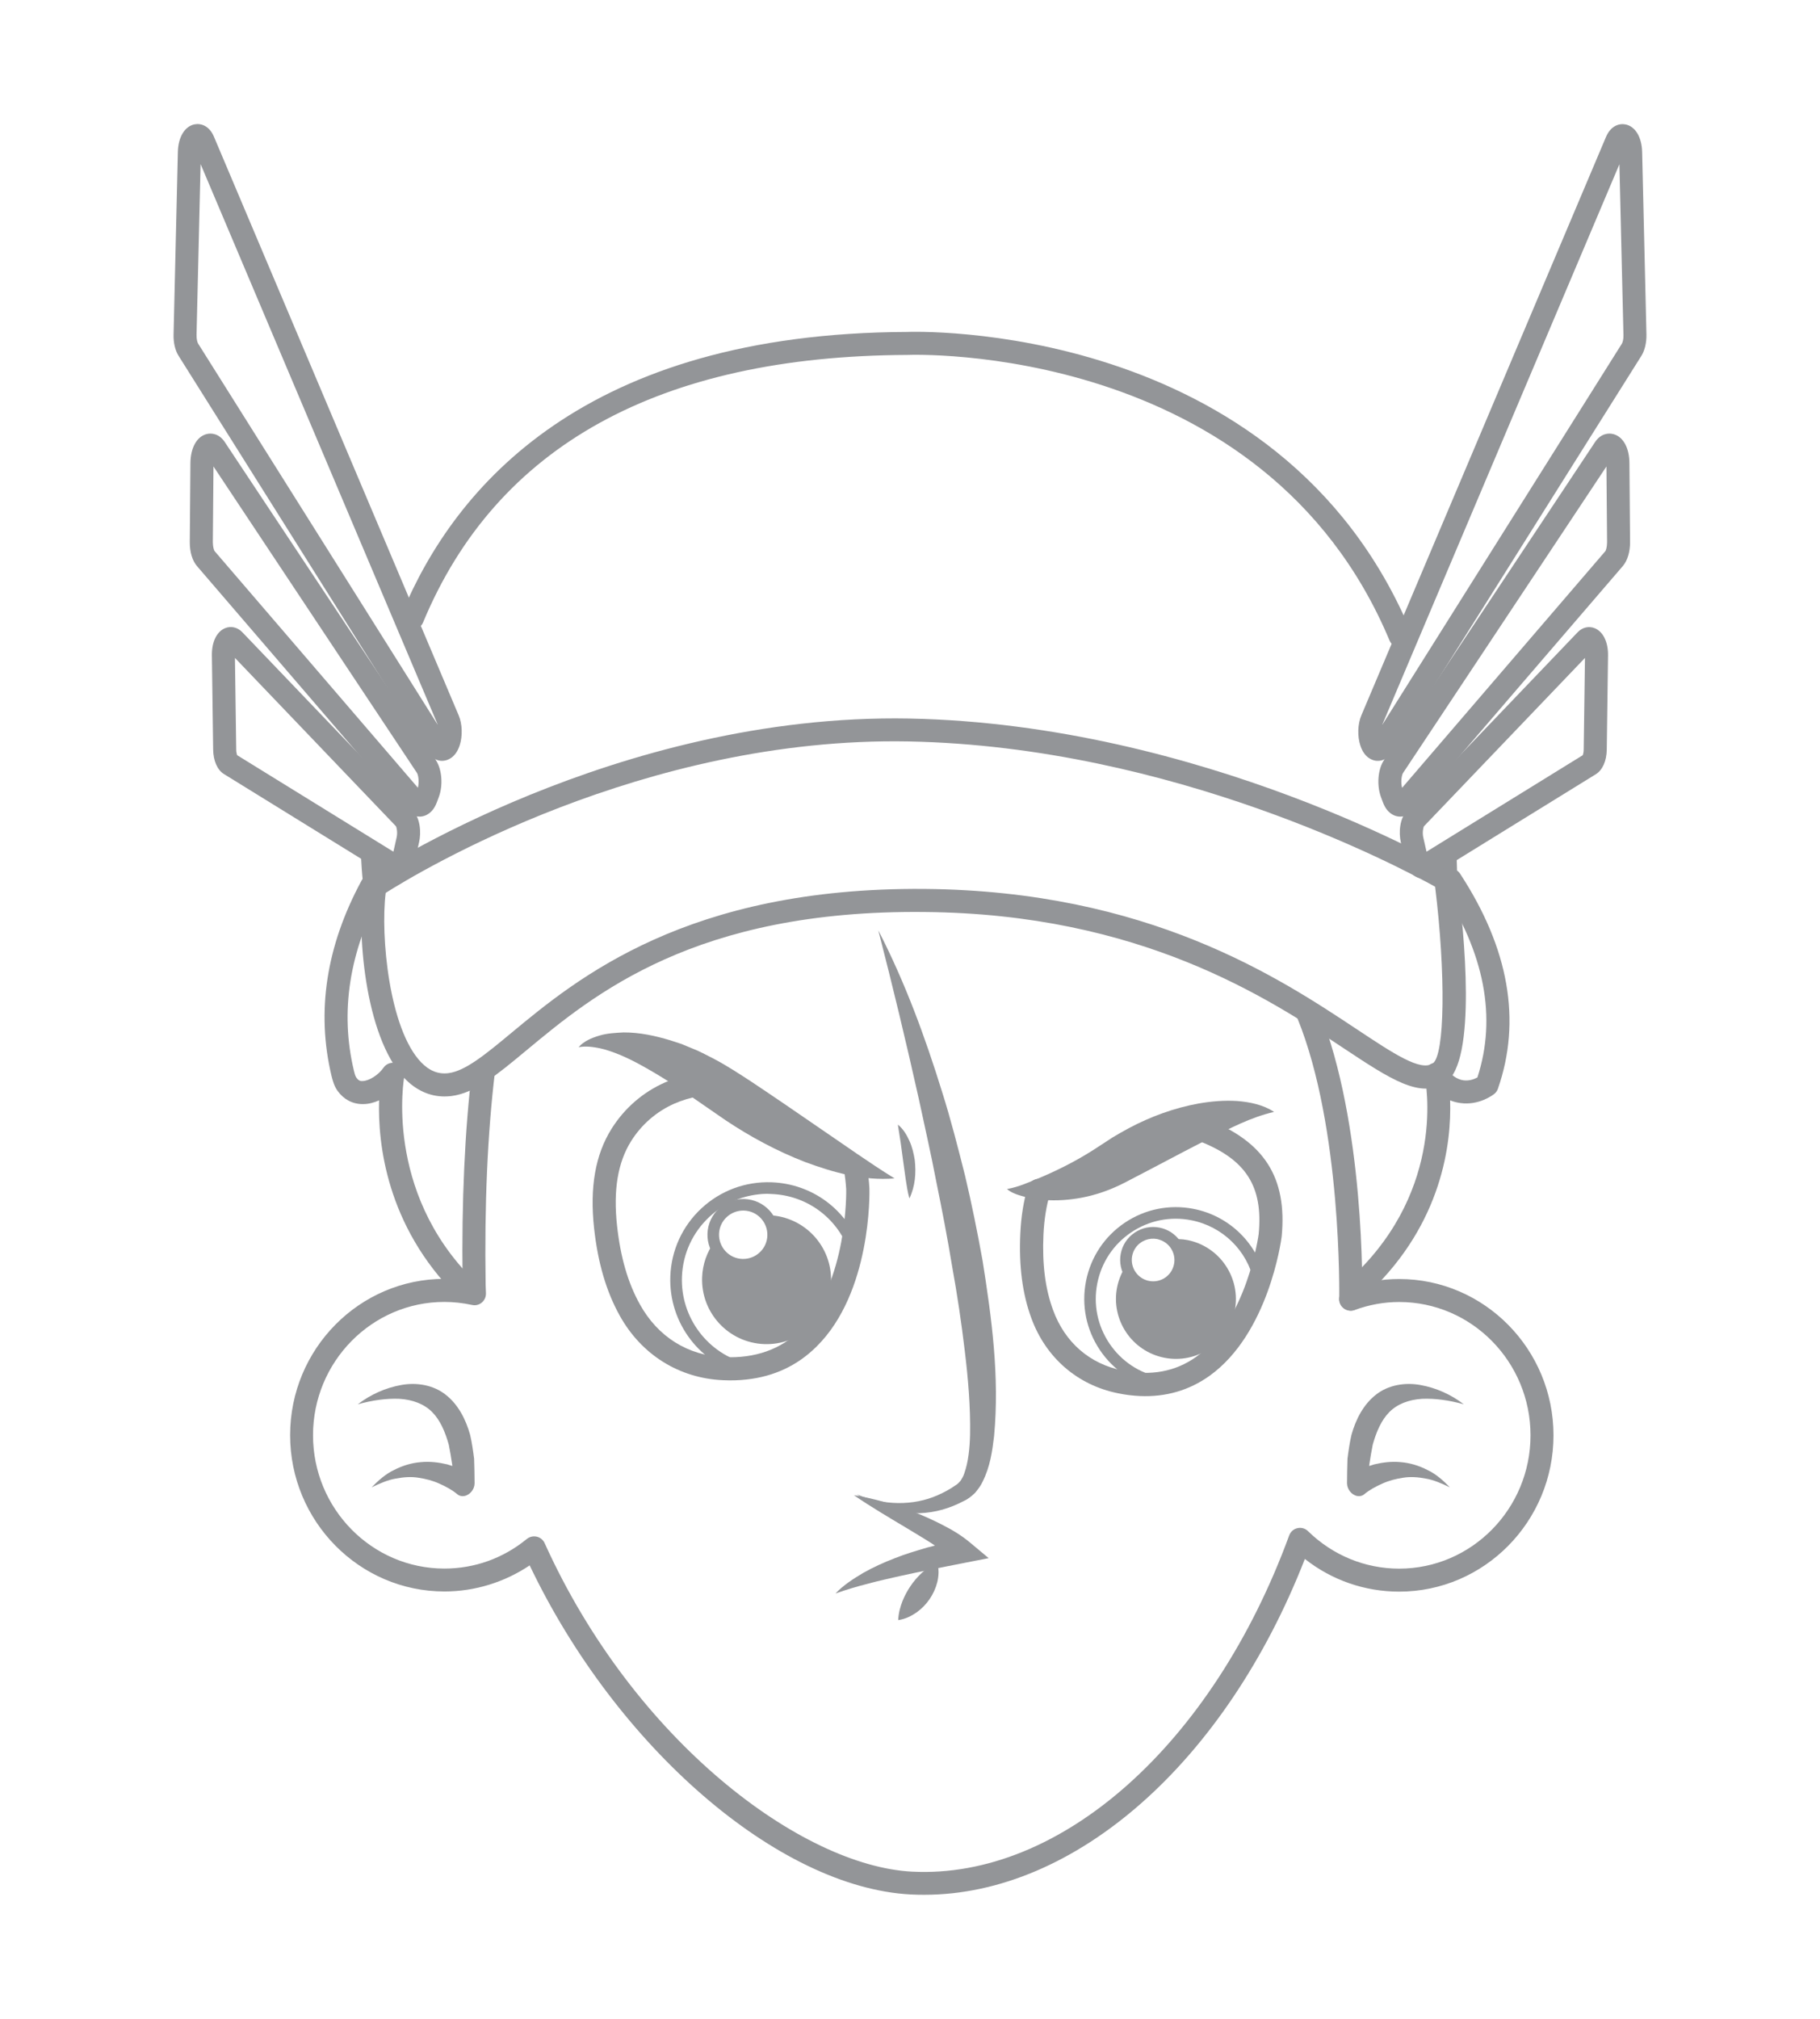<?xml version="1.0" encoding="utf-8"?>
<!-- Generator: Adobe Illustrator 24.0.2, SVG Export Plug-In . SVG Version: 6.00 Build 0)  -->
<svg version="1.1" id="Layer_1" xmlns="http://www.w3.org/2000/svg" xmlns:xlink="http://www.w3.org/1999/xlink" x="0px" y="0px"
	 viewBox="0 0 228.91 253.8" style="enable-background:new 0 0 228.91 253.8;" xml:space="preserve">
<style type="text/css">
	.st0{fill:#939598;}
</style>
<g>
	<path class="st0" d="M47.12,112.51c-0.73,0-1.35-0.54-1.44-1.28c-0.06-0.52-0.17-1.62-0.25-3.15c-0.04-0.8,0.57-1.48,1.37-1.52
		c0.79-0.05,1.48,0.57,1.52,1.37c0.07,1.45,0.18,2.48,0.23,2.96c0.09,0.79-0.48,1.51-1.27,1.6
		C47.24,112.51,47.18,112.51,47.12,112.51L47.12,112.51z"/>
	<path class="st0" d="M181.83,112.03c-0.79,0-1.44-0.64-1.45-1.43c-0.01-0.93-0.03-1.85-0.06-2.76c-0.03-0.8,0.6-1.47,1.39-1.5
		c0.8-0.02,1.47,0.59,1.5,1.39c0.03,0.93,0.06,1.88,0.06,2.83c0.01,0.8-0.63,1.45-1.43,1.46
		C181.84,112.03,181.84,112.03,181.83,112.03L181.83,112.03z"/>
	<path class="st0" d="M45,176.54c1.62-1.24,3.49-2.07,5.43-2.42c1.93-0.36,4.05-0.03,5.62,1.21c1.58,1.23,2.54,3.11,3.08,5.05
		c0.23,0.98,0.37,1.99,0.5,3c0.03,1.02,0.06,2.03,0.06,3.05l0,0.04c0,0.76-0.59,1.48-1.3,1.6c-0.34,0.06-0.65-0.03-0.88-0.23
		c-0.6-0.51-1.45-0.98-2.26-1.33c-0.82-0.38-1.71-0.6-2.62-0.74c-0.92-0.15-1.88-0.08-2.87,0.11c-1,0.17-1.99,0.61-3.02,1.1
		c0.82-0.84,1.76-1.69,2.84-2.19c1.06-0.55,2.22-0.89,3.35-0.98c1.14-0.11,2.25,0.03,3.31,0.28c1.07,0.3,2.01,0.69,3.01,1.34
		l-2.18,1.42c-0.09-0.9-0.13-1.8-0.19-2.7c-0.13-0.86-0.27-1.72-0.44-2.55c-0.45-1.59-1.06-3.05-2.08-4.08
		c-1.02-1.03-2.46-1.56-4.11-1.67C48.61,175.78,46.82,176.03,45,176.54L45,176.54z"/>
	<path class="st0" d="M184.11,176.54c-1.62-1.24-3.49-2.07-5.43-2.42c-1.93-0.36-4.05-0.03-5.62,1.21
		c-1.58,1.23-2.54,3.11-3.08,5.05c-0.23,0.98-0.37,1.99-0.5,3c-0.03,1.02-0.06,2.03-0.06,3.05v0.04c0.01,0.76,0.59,1.48,1.3,1.6
		c0.34,0.06,0.65-0.03,0.88-0.23c0.6-0.51,1.45-0.98,2.26-1.33c0.82-0.38,1.7-0.6,2.62-0.74c0.92-0.15,1.88-0.08,2.86,0.11
		c1,0.17,1.99,0.61,3.02,1.1c-0.82-0.84-1.75-1.69-2.84-2.19c-1.06-0.55-2.22-0.89-3.35-0.98c-1.14-0.11-2.25,0.03-3.31,0.28
		c-1.07,0.3-2.01,0.69-3.01,1.34l2.18,1.42c0.09-0.9,0.13-1.8,0.19-2.7c0.13-0.86,0.27-1.72,0.44-2.55
		c0.45-1.59,1.06-3.05,2.08-4.08c1.02-1.03,2.46-1.56,4.11-1.67C180.49,175.78,182.28,176.03,184.11,176.54L184.11,176.54z"/>
	<path class="st0" d="M116.24,238.2c-0.57,0-1.13-0.01-1.7-0.04c-16.68-0.88-37.03-18.54-47.92-41.37
		c-3.16,2.12-6.91,3.28-10.72,3.28c-10.7,0-19.41-8.82-19.41-19.65c0-10.84,8.71-19.65,19.41-19.65c0.76,0,1.52,0.05,2.28,0.14
		c-0.13-9.89,0.28-18.83,1.21-26.57c0.1-0.79,0.84-1.35,1.61-1.26c0.79,0.1,1.36,0.82,1.26,1.61c-0.94,7.77-1.34,16.78-1.18,26.78
		c0,0.2,0.01,0.4,0.02,0.6l0.02,0.52c0.01,0.45-0.18,0.87-0.52,1.16c-0.34,0.29-0.8,0.4-1.23,0.3c-1.16-0.25-2.33-0.38-3.48-0.38
		c-9.11,0-16.52,7.52-16.52,16.76c0,9.24,7.41,16.76,16.52,16.76c3.81,0,7.4-1.29,10.37-3.72c0.35-0.28,0.81-0.39,1.25-0.29
		c0.44,0.1,0.8,0.4,0.99,0.81c11.27,24.92,32.33,40.57,46.19,41.3c18.73,0.97,37.83-16,47.46-42.27c0.17-0.46,0.56-0.81,1.04-0.91
		c0.47-0.11,0.98,0.03,1.33,0.38c3.1,3.03,7.17,4.71,11.46,4.71c9.11,0,16.52-7.52,16.52-16.76c0-9.24-7.41-16.76-16.52-16.76
		c-1.9,0-3.78,0.34-5.6,1.01c-0.75,0.28-1.58-0.11-1.86-0.86c-0.28-0.75,0.11-1.58,0.86-1.86c2.14-0.79,4.36-1.18,6.6-1.18
		c10.7,0,19.41,8.82,19.41,19.65c0,10.83-8.71,19.65-19.41,19.65c-4.33,0-8.47-1.44-11.86-4.11
		C154.13,221.55,135.23,238.2,116.24,238.2L116.24,238.2z"/>
	<path class="st0" d="M171.23,162.87c-0.38,0-0.76-0.15-1.05-0.45c-0.55-0.58-0.53-1.49,0.05-2.04c11.7-11.11,9.08-24.47,8.97-25.03
		c-0.14-0.66,0.2-1.34,0.82-1.62c0.62-0.28,1.35-0.09,1.75,0.46c0.72,0.97,1.49,1.51,2.3,1.62c0.73,0.1,1.38-0.16,1.75-0.36
		c2.45-7.53,0.91-15.61-4.59-24.02c-0.44-0.67-0.25-1.57,0.42-2c0.67-0.44,1.57-0.25,2,0.42c6.13,9.37,7.73,18.46,4.75,27.02
		c-0.09,0.26-0.25,0.49-0.47,0.66c-0.19,0.15-1.93,1.46-4.24,1.14c-0.45-0.06-0.88-0.17-1.3-0.34c0.17,5.26-0.93,15.37-10.17,24.15
		C171.94,162.74,171.59,162.87,171.23,162.87L171.23,162.87z M187.04,136.39h0.01H187.04L187.04,136.39z"/>
	<path class="st0" d="M58.49,163.35c-0.37,0-0.74-0.14-1.02-0.42c-8.91-8.89-9.95-19.27-9.79-24.6c-0.64,0.29-1.33,0.47-2.02,0.47
		c-0.01,0-0.03,0-0.05,0c-1.27,0-2.38-0.59-3.15-1.66c-0.43-0.6-0.61-1.28-0.76-1.87c-1.94-8.09-0.67-16.35,3.77-24.56
		c0.38-0.7,1.26-0.96,1.96-0.59c0.7,0.38,0.96,1.26,0.58,1.96c-4.09,7.56-5.26,15.14-3.5,22.51c0.06,0.25,0.16,0.67,0.3,0.87
		c0.23,0.32,0.46,0.48,0.8,0.44c0.81-0.01,2.01-0.78,2.62-1.67c0.39-0.57,1.12-0.78,1.75-0.52c0.63,0.26,1,0.93,0.87,1.61
		c-0.03,0.14-2.58,14.35,8.66,25.56c0.57,0.56,0.57,1.48,0,2.05C59.24,163.21,58.86,163.35,58.49,163.35L58.49,163.35z"/>
	<path class="st0" d="M107.76,187.86c3.35,1.41,7.1,1.47,10.17,0.11c0.77-0.34,1.51-0.73,2.19-1.21c0.42-0.24,0.52-0.43,0.72-0.64
		c0.16-0.29,0.34-0.54,0.45-0.92c0.5-1.4,0.68-3.15,0.72-4.86c0.06-3.46-0.24-7.02-0.67-10.55c-0.42-3.54-0.95-7.08-1.59-10.61
		c-0.58-3.54-1.26-7.06-1.98-10.58c-0.67-3.53-1.48-7.04-2.23-10.56c-1.57-7.03-3.25-14.03-5.07-21.08
		c3.34,6.48,5.87,13.35,8.02,20.3c1.1,3.47,2,7.01,2.89,10.54c0.84,3.55,1.56,7.12,2.21,10.72c1.14,7.21,2.14,14.5,1.44,22.03
		c-0.23,1.88-0.48,3.79-1.44,5.71c-0.21,0.48-0.57,0.95-0.94,1.4c-0.43,0.43-1,0.86-1.4,1.02c-0.86,0.46-1.77,0.83-2.71,1.1
		C114.78,190.83,110.7,190.03,107.76,187.86L107.76,187.86z"/>
	<path class="st0" d="M169.89,164.75c-0.01,0-0.02,0-0.03,0c-0.8-0.02-1.43-0.68-1.42-1.48c0-0.21,0.36-21.46-5.25-35.24
		c-0.3-0.74,0.06-1.58,0.79-1.89c0.74-0.3,1.58,0.06,1.89,0.79c5.83,14.34,5.48,35.5,5.46,36.39
		C171.32,164.12,170.67,164.75,169.89,164.75L169.89,164.75z"/>
	<g>
		<path class="st0" d="M176.11,81.41c-0.57,0-1.1-0.33-1.34-0.89c-15.77-37.61-60.18-35.92-60.63-35.9
			c-31.22,0.12-51.7,11.44-60.93,33.63c-0.31,0.74-1.15,1.09-1.89,0.78c-0.74-0.31-1.09-1.15-0.78-1.89
			c6.68-16.07,23.13-35.25,63.53-35.41c0.4-0.02,46.83-1.78,63.37,37.67c0.31,0.74-0.04,1.58-0.78,1.89
			C176.49,81.38,176.3,81.41,176.11,81.41L176.11,81.41z"/>
		<path class="st0" d="M55.9,137.84c-1.86,0-3.58-0.78-5.02-2.28c-5.07-5.28-6.05-18.89-5.13-24.4c0.06-0.39,0.29-0.74,0.62-0.96
			c0.31-0.2,31.08-20.56,67.99-19.87c36.84,0.72,67.91,18.83,68.22,19.01c0.38,0.23,0.64,0.62,0.7,1.06
			c0.89,6.84,2.51,23.05-1.48,25.71c-3.12,2.08-6.95-0.46-12.75-4.3c-9.55-6.33-25.55-16.93-52.81-17.16
			c-28.8-0.29-41.58,10.38-50.05,17.41c-3.74,3.11-6.45,5.35-9.43,5.73C56.46,137.82,56.18,137.84,55.9,137.84L55.9,137.84z
			 M48.51,112.25c-0.67,5.42,0.44,17.13,4.46,21.3c1.03,1.07,2.15,1.52,3.43,1.36c2.14-0.27,4.7-2.39,7.94-5.08
			c8.26-6.85,22.12-18.31,51.93-18.08c28.12,0.24,44.56,11.13,54.38,17.64c4.66,3.09,8.02,5.32,9.55,4.3
			c1.53-1.02,1.65-11.3,0.3-22.22c-4.47-2.49-32.94-17.61-66.2-18.26C80.91,92.57,52.69,109.6,48.51,112.25L48.51,112.25z"/>
		<path class="st0" d="M55.61,95.65c-0.71,0-1.38-0.4-1.82-1.1L22.46,44.73c-0.43-0.68-0.66-1.66-0.63-2.69l0.54-22.93
			c0.04-1.88,0.87-3.24,2.11-3.48c0.8-0.15,1.85,0.18,2.43,1.56l30.78,72.74c0.46,1.08,0.51,2.61,0.12,3.79
			c-0.52,1.57-1.55,1.86-1.97,1.91C55.76,95.64,55.68,95.65,55.61,95.65L55.61,95.65z M25.23,20.63l-0.51,21.47
			c-0.01,0.55,0.11,0.95,0.19,1.08l30.15,47.94c-0.01-0.02-0.02-0.04-0.02-0.06L25.23,20.63L25.23,20.63z"/>
		<path class="st0" d="M52.78,102.66c-0.59,0-1.16-0.27-1.6-0.78l-26.4-30.71c-0.59-0.68-0.92-1.79-0.91-3.03l0.08-9.92
			c0.02-1.89,0.77-3.28,1.96-3.63c0.69-0.21,1.67-0.06,2.36,0.98l26.55,39.99c0.77,1.16,0.93,3.17,0.36,4.67l-0.24,0.64
			c-0.5,1.34-1.37,1.68-1.84,1.76C53.01,102.65,52.9,102.66,52.78,102.66L52.78,102.66z M52.19,100.01L52.19,100.01L52.19,100.01z
			 M26.85,58.64l-0.08,9.52c0,0.61,0.15,1.03,0.22,1.12l25.57,29.75c0.18-0.68,0.07-1.58-0.12-1.87l0,0L26.85,58.64L26.85,58.64z"/>
		<path class="st0" d="M49.96,110.43c-0.35,0-0.7-0.1-1.01-0.29L28.17,97.31c-0.83-0.51-1.34-1.66-1.36-3.08l-0.16-11.86
			c-0.02-1.67,0.61-2.97,1.66-3.4c0.74-0.31,1.57-0.11,2.16,0.5l21.45,22.41c0.94,0.98,1.07,2.76,0.79,4l-0.51,2.28
			c-0.24,1.05-0.77,1.8-1.51,2.11C50.46,110.38,50.21,110.43,49.96,110.43L49.96,110.43z M29.83,94.94l19.65,12.13l0.41-1.81
			c0.13-0.59,0.01-1.21-0.09-1.39L29.55,82.71l0.16,11.49C29.71,94.55,29.78,94.81,29.83,94.94L29.83,94.94z M49.83,103.89h0.01
			H49.83L49.83,103.89z M29.86,95L29.86,95L29.86,95z"/>
		<path class="st0" d="M173.3,95.65c-0.08,0-0.16,0-0.23-0.01c-0.42-0.05-1.46-0.34-1.97-1.91l0,0c-0.39-1.18-0.34-2.7,0.12-3.79
			l30.78-72.74c0.59-1.38,1.64-1.71,2.43-1.56c1.24,0.23,2.07,1.6,2.11,3.48l0.54,22.93c0.02,1.03-0.21,2.01-0.64,2.69l-31.33,49.81
			C174.68,95.25,174.01,95.65,173.3,95.65L173.3,95.65z M173.92,93.01h0.01H173.92L173.92,93.01z M203.68,20.65l-29.81,70.42
			c-0.01,0.02-0.02,0.04-0.02,0.06L204,43.19c0.08-0.13,0.21-0.54,0.19-1.08L203.68,20.65L203.68,20.65z"/>
		<path class="st0" d="M176.12,102.66c-0.11,0-0.23-0.01-0.34-0.03c-0.47-0.08-1.34-0.42-1.84-1.76l-0.24-0.64
			c-0.56-1.5-0.41-3.51,0.37-4.67l26.55-39.99c0.69-1.04,1.67-1.19,2.36-0.98c1.2,0.35,1.95,1.75,1.96,3.63l0.08,9.91
			c0.01,1.24-0.32,2.34-0.91,3.03l-26.4,30.71C177.29,102.39,176.72,102.66,176.12,102.66L176.12,102.66z M176.72,100.01
			L176.72,100.01L176.72,100.01z M202.05,58.64l-25.58,38.53l0,0c-0.19,0.29-0.31,1.19-0.12,1.87l25.57-29.76
			c0.06-0.09,0.21-0.5,0.21-1.12L202.05,58.64L202.05,58.64z M175.27,96.37h0.01H175.27L175.27,96.37z"/>
		<path class="st0" d="M178.95,110.43c-0.25,0-0.5-0.05-0.74-0.15c-0.74-0.31-1.27-1.06-1.51-2.11l-0.51-2.28
			c-0.28-1.24-0.15-3.02,0.79-4l21.45-22.41c0.59-0.62,1.42-0.81,2.16-0.5c1.04,0.43,1.68,1.73,1.66,3.4l-0.16,11.86
			c-0.02,1.41-0.53,2.56-1.36,3.08l-20.77,12.82C179.64,110.33,179.29,110.43,178.95,110.43L178.95,110.43z M179.1,103.87
			c-0.1,0.18-0.22,0.81-0.09,1.39l0.41,1.81l19.65-12.13c0.05-0.13,0.12-0.39,0.12-0.74l0.16-11.49L179.1,103.87L179.1,103.87z
			 M178.03,102.89h0.01H178.03L178.03,102.89z M199.04,95L199.04,95L199.04,95z"/>
	</g>
	<path class="st0" d="M107.4,187.97c2.61,0.42,5.11,1.17,7.55,2.12c1.23,0.46,2.42,1.01,3.61,1.62c1.19,0.61,2.35,1.29,3.47,2.23
		l2.32,1.94l-3.02,0.59c-2.68,0.52-5.43,1.06-8.14,1.66c-1.35,0.31-2.71,0.6-4.05,0.97c-1.35,0.34-2.68,0.74-4.06,1.22
		c1.01-1.05,2.25-1.85,3.5-2.59c1.27-0.72,2.59-1.31,3.93-1.83c1.34-0.54,2.72-0.94,4.1-1.35c1.39-0.37,2.77-0.69,4.23-0.94
		l-0.7,2.53c-0.84-0.73-1.89-1.4-2.92-2.09c-1.05-0.68-2.14-1.31-3.23-1.98C111.8,190.76,109.58,189.46,107.4,187.97L107.4,187.97z"
		/>
	<path class="st0" d="M112.97,203.67c0.05-0.95,0.27-1.69,0.54-2.39c0.28-0.69,0.61-1.31,1.01-1.89c0.39-0.58,0.84-1.11,1.37-1.61
		c0.54-0.5,1.11-0.97,1.95-1.44c0.3,0.91,0.23,1.76,0.05,2.55c-0.2,0.78-0.53,1.5-0.97,2.14c-0.44,0.64-0.98,1.2-1.62,1.66
		C114.64,203.14,113.92,203.53,112.97,203.67L112.97,203.67z"/>
	<g>
		<path class="st0" d="M93.92,173.42c-0.95,0.11-1.95,0.14-2.98,0.09c-5.52-0.24-10.26-3.2-12.99-8.11c-1.7-3.05-2.75-6.65-3.23-11
			c-0.56-5.16,0.16-9.25,2.2-12.5c1.63-2.6,3.97-4.62,6.76-5.84c1.14-0.5,2.38-0.87,3.66-1.11c0.82-0.15,1.55,0.38,1.69,1.18
			c0.14,0.79-0.38,1.55-1.17,1.69c-1.06,0.19-2.08,0.5-3.02,0.91c-2.25,0.99-4.14,2.62-5.46,4.72c-1.68,2.68-2.26,6.16-1.77,10.64
			c0.43,3.96,1.37,7.2,2.88,9.9c2.26,4.07,6.02,6.42,10.57,6.62c3.9,0.17,7.12-0.96,9.57-3.37c6.03-5.91,5.81-17.61,5.8-17.73
			c-0.05-0.85-0.15-1.69-0.3-2.47c-0.15-0.79,0.36-1.55,1.15-1.71c0.78-0.16,1.55,0.36,1.71,1.15c0.18,0.9,0.3,1.88,0.36,2.9
			c0.02,0.58,0.26,13.11-6.67,19.92C100.3,171.66,97.36,173.04,93.92,173.42L93.92,173.42z"/>
		<path class="st0" d="M94.05,172.9c-0.08,0.01-0.16,0-0.24-0.02c-5.72-1.32-9.72-6.55-9.5-12.43c0.12-3.28,1.52-6.32,3.92-8.55
			c2.41-2.23,5.54-3.39,8.82-3.27c5.09,0.19,9.47,3.42,11.15,8.23c0.04,0.11,0.05,0.24,0.03,0.36c-0.03,0.17-0.69,4.14-4.17,9.18
			c-3.55,5.15-9.68,6.44-9.94,6.49C94.1,172.89,94.08,172.89,94.05,172.9L94.05,172.9z M95.36,150.15
			c-2.28,0.26-4.42,1.23-6.13,2.82c-2.12,1.97-3.35,4.65-3.46,7.54c-0.19,5.13,3.25,9.69,8.21,10.92c0.93-0.23,5.96-1.62,8.88-5.85
			c2.88-4.17,3.73-7.61,3.9-8.41c-1.53-4.14-5.34-6.91-9.76-7.07C96.44,150.06,95.9,150.08,95.36,150.15L95.36,150.15z"/>
		<path class="st0" d="M96.72,152.77c-0.13-0.01-0.26,0.02-0.39,0.02c0.67,0.79,1.02,1.83,0.88,2.94c-0.28,2.06-2.18,3.51-4.24,3.23
			c-1.57-0.21-2.78-1.36-3.15-2.81c-0.89,1.25-1.45,2.76-1.51,4.41c-0.17,4.48,3.33,8.24,7.8,8.41c4.48,0.17,8.24-3.33,8.41-7.8
			S101.2,152.94,96.72,152.77z"/>
		<path class="st0" d="M93.98,159.7c-0.36,0.04-0.73,0.04-1.1-0.01c-2.46-0.33-4.19-2.6-3.86-5.06l0,0c0.33-2.46,2.6-4.19,5.06-3.86
			c2.46,0.33,4.19,2.6,3.86,5.06C97.66,157.91,95.98,159.48,93.98,159.7L93.98,159.7z M90.46,154.82c-0.22,1.66,0.95,3.2,2.61,3.42
			c1.66,0.22,3.2-0.95,3.42-2.61c0.22-1.66-0.95-3.2-2.61-3.42C92.22,151.99,90.68,153.16,90.46,154.82L90.46,154.82L90.46,154.82z"
			/>
		<path class="st0" d="M72.77,131.65c0.65-0.76,1.64-1.17,2.61-1.46c0.99-0.3,2-0.34,3.03-0.4c2.04-0.01,4,0.42,5.89,0.99l1.41,0.46
			l1.35,0.56c0.92,0.35,1.76,0.82,2.62,1.25c1.69,0.88,3.36,1.98,4.82,2.93c2.99,1.99,5.93,4.01,8.88,6.04
			c2.98,2.02,5.88,4.11,9.13,6.12c-3.91,0.33-7.71-0.75-11.25-2.06c-3.54-1.37-6.88-3.17-10-5.25l-4.42-3.05
			c-1.44-0.98-2.89-1.95-4.37-2.82c-1.48-0.88-2.98-1.72-4.57-2.38c-0.79-0.32-1.6-0.61-2.45-0.8
			C74.6,131.62,73.71,131.47,72.77,131.65L72.77,131.65z"/>
	</g>
	<g>
		<path class="st0" d="M143.38,175.5c-0.9-0.04-1.83-0.15-2.78-0.35c-5.09-1.03-9.06-4.47-10.88-9.43
			c-1.13-3.07-1.58-6.56-1.39-10.65c0.1-2.16,0.42-4.13,0.94-5.85c0.23-0.77,1.05-1.2,1.82-0.97c0.77,0.23,1.2,1.05,0.97,1.82
			c-0.45,1.49-0.73,3.22-0.82,5.14c-0.17,3.7,0.22,6.81,1.22,9.51c1.49,4.05,4.59,6.74,8.73,7.57c3.55,0.72,6.66,0.14,9.25-1.71
			c6.39-4.57,7.86-15.33,7.87-15.44c0.58-6.01-1.61-9.42-7.57-11.72c-0.75-0.29-1.13-1.13-0.84-1.88c0.29-0.75,1.13-1.12,1.88-0.84
			c7.23,2.78,10.14,7.34,9.42,14.77c-0.07,0.54-1.66,12.18-9.07,17.49C149.56,174.79,146.63,175.64,143.38,175.5L143.38,175.5z"/>
		<path class="st0" d="M145.84,174.62c-0.03,0-0.07-0.01-0.1-0.01c-0.01,0-0.04-0.01-0.04-0.01c-3.03-0.59-5.64-2.32-7.36-4.88
			c-1.72-2.56-2.34-5.62-1.75-8.65c0.59-3.02,2.32-5.63,4.87-7.35c2.55-1.72,5.63-2.34,8.65-1.75c4.52,0.88,8.07,4.36,9.05,8.85
			c0.08,0.39-0.16,0.78-0.56,0.87c-0.39,0.09-0.78-0.16-0.87-0.56c-0.86-3.93-3.96-6.96-7.91-7.73c-2.64-0.52-5.32,0.03-7.55,1.53
			c-2.23,1.5-3.74,3.78-4.26,6.42c-0.52,2.64,0.03,5.32,1.53,7.55c1.5,2.23,3.78,3.74,6.42,4.26c0.39,0.08,0.67,0.46,0.6,0.85
			C146.49,174.39,146.19,174.64,145.84,174.62L145.84,174.62z"/>
		<path class="st0" d="M149.34,155.89c-0.71-0.14-1.41-0.14-2.09-0.08c0.99,0.85,1.45,2.23,1.06,3.56c-0.54,1.8-2.44,2.83-4.24,2.3
			c-1.27-0.38-2.14-1.44-2.37-2.66c-0.57,0.83-0.99,1.78-1.2,2.83c-0.8,4.09,1.87,8.05,5.96,8.85c4.09,0.8,8.05-1.87,8.85-5.96
			C156.09,160.65,153.42,156.69,149.34,155.89z"/>
		<path class="st0" d="M144.86,162.53c-0.34-0.01-0.67-0.07-1.01-0.17c-2.19-0.65-3.44-2.96-2.79-5.15l0,0
			c0.31-1.06,1.02-1.93,2-2.46c0.97-0.53,2.09-0.64,3.15-0.33c1.06,0.31,1.93,1.02,2.46,2c0.53,0.97,0.64,2.09,0.33,3.15
			c-0.32,1.06-1.02,1.93-2,2.46C146.33,162.4,145.6,162.57,144.86,162.53L144.86,162.53z M145.14,155.72
			c-0.48-0.02-0.96,0.09-1.39,0.32c-0.63,0.34-1.09,0.91-1.29,1.59l0,0c-0.42,1.42,0.39,2.91,1.81,3.34
			c0.69,0.2,1.41,0.13,2.04-0.21c0.63-0.34,1.09-0.91,1.29-1.59c0.21-0.69,0.13-1.41-0.21-2.04c-0.34-0.63-0.91-1.09-1.59-1.29
			C145.58,155.76,145.36,155.73,145.14,155.72L145.14,155.72z"/>
		<path class="st0" d="M126.65,149.48c1.53-0.27,2.88-0.91,4.21-1.45c1.32-0.56,2.59-1.16,3.79-1.8c1.21-0.64,2.36-1.32,3.46-2.05
			l1.84-1.2c0.67-0.4,1.34-0.78,2.02-1.15c2.74-1.45,5.69-2.55,8.82-3.11c1.57-0.27,3.17-0.41,4.8-0.31
			c1.61,0.13,3.3,0.47,4.65,1.37c-3.07,0.73-5.48,2.06-8.04,3.3c-2.52,1.27-5.01,2.6-7.51,3.91l-1.88,0.98
			c-0.63,0.32-1.21,0.65-2.01,1.03c-1.5,0.71-3.07,1.24-4.67,1.55c-1.6,0.31-3.23,0.42-4.84,0.3c-0.8-0.06-1.61-0.19-2.39-0.39
			C128.12,150.25,127.29,150.02,126.65,149.48L126.65,149.48z"/>
	</g>
	<path class="st0" d="M112.93,141.38c0.67,0.54,1.11,1.28,1.45,2.04c0.35,0.76,0.54,1.58,0.67,2.39c0.19,1.64,0.06,3.33-0.67,4.85
		c-0.23-0.82-0.34-1.6-0.46-2.37L113.6,146C113.41,144.48,113.2,143.03,112.93,141.38L112.93,141.38z"/>
</g>
</svg>

